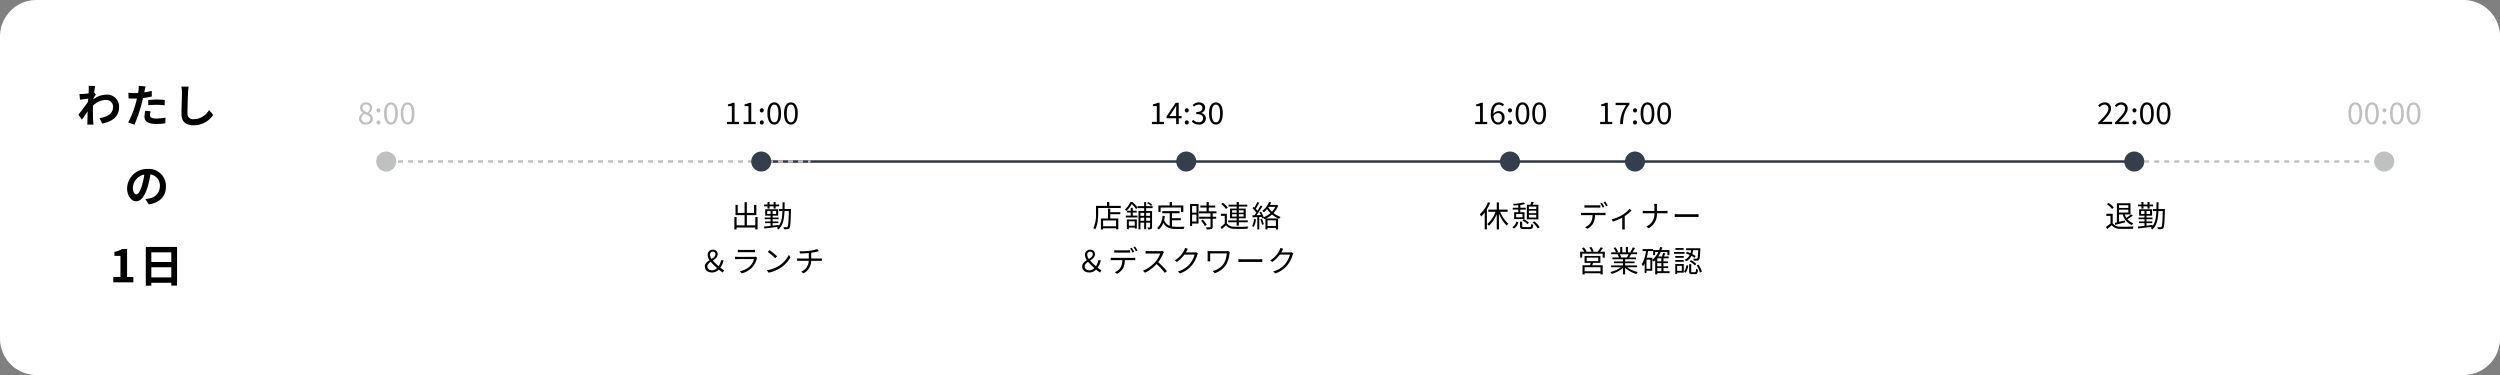<svg xmlns="http://www.w3.org/2000/svg" width="1000" height="150" viewBox="0 0 1000 150">
  <rect x="0" y="0" width="1000" height="150" fill="#808080" stroke="none"/>
  <g id="voice-flow4" transform="translate(-460 -6583.105)">
    <path id="パス_1934" data-name="パス 1934" d="M14.6,0H985.4A14.6,14.6,0,0,1,1000,14.6V135.4A14.6,14.6,0,0,1,985.4,150H14.6A14.6,14.6,0,0,1,0,135.4V14.6A14.6,14.6,0,0,1,14.6,0Z" transform="translate(460 6583.105)" fill="#fff"/>
    <path id="パス_1939" data-name="パス 1939" d="M0,0H550" transform="translate(764.5 6647.714)" fill="none" stroke="#2e3845" stroke-width="1"/>
    <path id="パス_1935" data-name="パス 1935" d="M0,0H169" transform="translate(615.207 6647.715)" fill="none" stroke="#bfc0c0" stroke-width="1" stroke-dasharray="2"/>
    <path id="パス_1954" data-name="パス 1954" d="M0,0H99.8" transform="translate(1313.703 6647.714)" fill="none" stroke="#bfc0c0" stroke-width="1" stroke-dasharray="2"/>
    <path id="パス_1952" data-name="パス 1952" d="M-2.94-8.76v1.1H-6.66v-1.1ZM-6.66-5.832v-1.14h3.72v1.14ZM-8.2-.9c1.1-.264,2.568-.636,3.972-1l-.072-.78c-.8.2-1.62.4-2.364.564V-5.064h1.476A6.333,6.333,0,0,0-1.512-.8,2.961,2.961,0,0,1-.948-1.56,5.126,5.126,0,0,1-3.324-3.168a21.512,21.512,0,0,0,2.2-1.44l-.708-.516A17.1,17.1,0,0,1-3.72-3.708a6.755,6.755,0,0,1-.66-1.356h2.3V-9.528H-7.524v7.62q-.45.108-.828.18Zm-.552-6.924a8.677,8.677,0,0,0-2.088-1.86l-.648.528a9.024,9.024,0,0,1,2.04,1.908ZM-9.192-5.34h-2.544v.84h1.668v3.036A20.038,20.038,0,0,1-11.892-.1l.48.9C-10.776.288-10.176-.228-9.6-.732A4.276,4.276,0,0,0-6.2.684c1.32.048,3.78.024,5.088-.024A4.06,4.06,0,0,1-.828-.252c-1.4.1-4.068.132-5.376.084A3.493,3.493,0,0,1-9.192-1.512ZM2.3-7.392H3.12v-.924H4.728v.924h.816v-.924H6.96v-.7H5.544v-1.02H4.728v1.02H3.12v-1.02H2.3v1.02H.948v.7H2.3ZM2.16-5.232V-6.48H3.516v1.248Zm3.576,0h-1.4V-6.48h1.4Zm5.94-2H9.12c.012-.864.024-1.764.024-2.7H8.316c0,.936,0,1.848-.024,2.7H6.9v.828H8.268C8.184-3.924,7.86-1.872,6.756-.444l-.012-.42c-.8.1-1.632.192-2.412.276v-1H6.624v-.66H4.332v-.912h2.4V-3.84h-2.4v-.744H6.564V-7.14H1.38v2.556H3.516v.744H1.152v.684H3.516v.912H1.332v.66H3.516V-.492c-1,.108-1.908.2-2.628.264l.12.78C2.436.384,4.476.144,6.456-.1A3.883,3.883,0,0,1,6,.336,2.913,2.913,0,0,1,6.648.96C8.484-.624,8.952-3.2,9.084-6.408h1.74c-.1,4.356-.228,5.916-.516,6.264a.388.388,0,0,1-.4.192A11.778,11.778,0,0,1,8.64-.012a2.132,2.132,0,0,1,.252.828,8.863,8.863,0,0,0,1.392,0,.954.954,0,0,0,.78-.432c.372-.492.48-2.16.612-7.188Z" transform="translate(1314.273 6673.948)"/>
    <path id="パス_1943" data-name="パス 1943" d="M-28.284-.348h-5.184v-2.3h5.184ZM-30.6-7.392h-.9v3.948h-2.844V.924h.876V.456h5.184V.9h.9V-3.444H-30.6V-5.16h4.02v-.8H-30.6ZM-31-8.5v-1.536h-.912V-8.5h-4.4v3.1A12.408,12.408,0,0,1-37.38.42a3.322,3.322,0,0,1,.756.5c1.02-1.812,1.188-4.5,1.188-6.324V-7.644h9.024V-8.5Zm17.208-.48a6.546,6.546,0,0,0-1.6-1.032l-.492.432A7.513,7.513,0,0,1-14.3-8.484ZM-20.8-2.3V-.552h-2.376V-2.3ZM-23.964.816h.792V.192H-20.8V.6h.816V-3.048h-3.984ZM-21.6-5.832h1.572V-6.54H-21.6V-7.716h-.8V-6.54h-1.5v.708h1.5V-4.6H-24.36v.744h4.644V-4.6H-21.6Zm-.948-4.2a9.173,9.173,0,0,1-2.208,3,3.407,3.407,0,0,1,.588.588A11.842,11.842,0,0,0-22-9.228a12.846,12.846,0,0,1,1.752,2.064l.564-.7a14.67,14.67,0,0,0-2.052-2.172Zm7.872,4.344V-4.5h-1.572V-5.688ZM-16.248-2.52V-3.756h1.572V-2.52Zm-2.28,0V-3.756h1.488V-2.52Zm1.488-3.168V-4.5h-1.488V-5.688ZM-13.656-7.6v-.78h-2.592v-1.668h-.792v1.668h-2.6v.78h2.6v1.14h-2.268V.888h.78V-1.764h1.488V.816h.792v-2.58h1.572v1.74c0,.132-.036.168-.156.168s-.48.012-.9,0A2.551,2.551,0,0,1-15.48.9,3.023,3.023,0,0,0-14.22.756c.264-.132.336-.372.336-.756V-6.456h-2.364V-7.6Zm3.192-.228h8.172v1.752h.912V-8.664H-5.916v-1.368H-6.84v1.368h-4.5v2.592h.876Zm4.548,5.1h3.552v-.828H-5.916V-5.544h3.06v-.84H-9.8v.84h2.976V-.516A3.6,3.6,0,0,1-9.036-2.832a15.147,15.147,0,0,0,.288-1.6l-.912-.084C-9.924-2.364-10.572-.66-11.9.372a4.658,4.658,0,0,1,.732.6A6.574,6.574,0,0,0-9.384-1.7C-8.292.324-6.5.756-4.02.756h2.784A2.63,2.63,0,0,1-.9-.144c-.576.012-2.64.012-3.072.012A10.955,10.955,0,0,1-5.916-.276ZM3.876-8.448v2.664H2.136V-8.448ZM2.136-2.232V-5h1.74v2.772Zm2.58-7.02H1.32v8.8h.816v-.972h2.58ZM5.7-2.532A9.256,9.256,0,0,1,7.224-.42L7.98-.9A8.484,8.484,0,0,0,6.42-2.94Zm6.192-2.976V-6.3H8.8V-7.824h2.58v-.792H8.8v-1.428H7.92v1.428h-2.5v.792h2.5V-6.3H4.908v.792H9.5v1.356H4.968v.792H9.5v3.2c0,.18-.06.228-.264.24S8.388.1,7.644.072A2.725,2.725,0,0,1,7.932.9,6.866,6.866,0,0,0,9.876.756c.36-.132.492-.4.492-.9V-3.36H11.76v-.792H10.368V-5.508ZM18.12-4.2v-.96h1.836v.96Zm0-2.544h1.836v.96H18.12Zm4.62,0v.96H20.82v-.96Zm0,2.544H20.82v-.96h1.92ZM19.956-.564h.864V-1.932H24.4v-.756H20.82v-.84h2.772V-7.4H20.82V-8.22h3.4v-.756h-3.4v-1.056h-.864v1.056H16.728v.756h3.228V-7.4H17.3v3.876h2.652v.84H16.548v.756h3.408ZM16.4-7.788a8.971,8.971,0,0,0-1.932-1.956l-.684.5a8.865,8.865,0,0,1,1.9,2Zm-.36,2.448H13.68v.84H15.2v3.072a19.752,19.752,0,0,1-1.656,1.38L14.016.8c.588-.516,1.14-1.02,1.668-1.536A4.188,4.188,0,0,0,19.08.684C20.424.744,22.956.72,24.3.66a3.267,3.267,0,0,1,.288-.876c-1.44.1-4.2.132-5.52.072a3.473,3.473,0,0,1-3.024-1.344Zm10.884,2.1a8.624,8.624,0,0,1-.78,2.856,3.117,3.117,0,0,1,.7.336A10.561,10.561,0,0,0,27.7-3.1Zm2.472.132a11.767,11.767,0,0,1,.732,2.2l.684-.228a11.125,11.125,0,0,0-.768-2.184Zm3.372-4.98h2.664a7.528,7.528,0,0,1-1.368,1.932A8.734,8.734,0,0,1,32.64-7.9ZM35.652-2.7V-.432H32.3V-2.7Zm.384-6.216-.168.036h-2.6c.192-.336.372-.684.516-1.008l-.876-.144A9.03,9.03,0,0,1,30.216-6.48a3.026,3.026,0,0,1,.612.564,9.7,9.7,0,0,0,1.308-1.32,9.618,9.618,0,0,0,1.356,1.62A9.639,9.639,0,0,1,30.768-3.96a10.774,10.774,0,0,0-1.056-2.208l-.624.252a11.351,11.351,0,0,1,.552,1.08l-1.764.072A41.174,41.174,0,0,0,30.264-8.34l-.756-.336A24.44,24.44,0,0,1,28.3-6.528a9.637,9.637,0,0,0-.7-.78c.444-.672.948-1.62,1.356-2.412l-.78-.312A15.175,15.175,0,0,1,27.1-7.8c-.12-.108-.228-.216-.348-.312l-.456.588A11.177,11.177,0,0,1,27.84-5.832c-.264.4-.54.78-.792,1.1l-.792.036.072.792c.552-.036,1.2-.072,1.884-.108V.936H29V-4.056l.936-.06a6.045,6.045,0,0,1,.216.672l.492-.228a3.262,3.262,0,0,1,.384.54c.144-.06.3-.132.444-.192V.924H32.3V.336h3.348V.912h.876v-4.38H31.764A10.72,10.72,0,0,0,34.1-5.052,10.687,10.687,0,0,0,36.96-3.324a3.428,3.428,0,0,1,.588-.72,10,10,0,0,1-2.856-1.584A8.748,8.748,0,0,0,36.576-8.6ZM-40.836,15.7c0-.768.612-1.308,1.368-1.812a22.066,22.066,0,0,0,2.484,2.484,2.721,2.721,0,0,1-1.908.9C-40.032,17.268-40.836,16.692-40.836,15.7Zm1.032-4.584a1.168,1.168,0,0,1,1.2-1.3.983.983,0,0,1,1,1.044c0,.816-.708,1.356-1.548,1.884A3.05,3.05,0,0,1-39.8,11.112Zm5.652,6.156a15.673,15.673,0,0,1-1.5-1.056,7.8,7.8,0,0,0,1.284-2.952h-1.008a5.368,5.368,0,0,1-.972,2.364,24.381,24.381,0,0,1-2.328-2.256c1-.648,1.944-1.356,1.944-2.544a1.737,1.737,0,0,0-1.9-1.788,2,2,0,0,0-2.088,2.124,3.737,3.737,0,0,0,.756,2.064c-.972.612-1.884,1.32-1.884,2.52,0,1.452,1.116,2.4,2.868,2.4a3.585,3.585,0,0,0,2.688-1.152,12.45,12.45,0,0,0,1.62,1.164ZM-29,9.228v1c.312-.024.708-.036,1.1-.036h4.14c.348,0,.768.012,1.116.036v-1A8.712,8.712,0,0,1-23.76,9.3h-4.152A10.428,10.428,0,0,1-29,9.228ZM-30.42,12.24v1c.324-.024.672-.024,1.032-.024h3.6a5.751,5.751,0,0,1-.7,2.976,4.968,4.968,0,0,1-2.268,1.836l.888.66A5.915,5.915,0,0,0-25.5,16.5a7.354,7.354,0,0,0,.708-3.288h3.264c.288,0,.672.012.936.024v-1a6.433,6.433,0,0,1-.936.06h-7.86A9.2,9.2,0,0,1-30.42,12.24Zm8.4-3.984-.636.264a13.714,13.714,0,0,1,.972,1.668l.648-.288A13.847,13.847,0,0,0-22.02,8.256Zm1.32-.48-.636.264a11.43,11.43,0,0,1,1,1.656l.648-.288A15.782,15.782,0,0,0-20.7,7.776Zm11.58,2.2L-9.732,9.5a3.286,3.286,0,0,1-.9.1h-4.632c-.36,0-1.044-.048-1.212-.072V10.62c.132-.012.792-.06,1.212-.06h4.68A10.559,10.559,0,0,1-12.576,13.9,13.722,13.722,0,0,1-17.52,17.46l.768.8a15.213,15.213,0,0,0,4.68-3.5,27.707,27.707,0,0,1,3.3,3.564l.84-.72a33.288,33.288,0,0,0-3.5-3.588A15.187,15.187,0,0,0-9.42,10.5,3.442,3.442,0,0,1-9.12,9.972Zm9.564-1.3-1.116-.36a4.109,4.109,0,0,1-.372.948A9.892,9.892,0,0,1-4.812,13.32l.828.624A12.165,12.165,0,0,0-.936,10.992H3.12A9.865,9.865,0,0,1,1.2,14.736a9.708,9.708,0,0,1-4.788,3.012l.864.78a10.521,10.521,0,0,0,4.776-3.264,11.639,11.639,0,0,0,2.136-4.128,3.771,3.771,0,0,1,.276-.636l-.8-.492a2.008,2.008,0,0,1-.78.12H-.372a5.393,5.393,0,0,0,.288-.5A9.074,9.074,0,0,1,.444,8.676ZM17.232,10,16.5,9.528a3.594,3.594,0,0,1-.756.072H9.588c-.516,0-.96-.012-1.284-.036a5.906,5.906,0,0,1,.048.8v2.556a6.116,6.116,0,0,1-.048.768H9.4c-.024-.288-.036-.588-.036-.768v-2.4h6.624a9.239,9.239,0,0,1-1.14,4.02,7.616,7.616,0,0,1-4.464,3.048l.816.828a8.448,8.448,0,0,0,4.548-3.384,11.506,11.506,0,0,0,1.332-4.476A4.939,4.939,0,0,1,17.232,10ZM20.664,12.8V13.98c.372-.036,1.008-.06,1.668-.06H28.92c.54,0,1.044.048,1.284.06V12.8c-.264.024-.7.06-1.3.06H22.332C21.66,12.864,21.024,12.828,20.664,12.8ZM38.6,8.676l-1.116-.36a4.109,4.109,0,0,1-.372.948,9.892,9.892,0,0,1-3.768,4.056l.828.624a12.165,12.165,0,0,0,3.048-2.952H41.28a9.865,9.865,0,0,1-1.92,3.744,9.708,9.708,0,0,1-4.788,3.012l.864.78a10.521,10.521,0,0,0,4.776-3.264,11.639,11.639,0,0,0,2.136-4.128,3.771,3.771,0,0,1,.276-.636l-.8-.492a2.008,2.008,0,0,1-.78.12H37.788a5.393,5.393,0,0,0,.288-.5A9.074,9.074,0,0,1,38.6,8.676Z" transform="translate(934.707 6673.948)"/>
    <path id="パス_1957" data-name="パス 1957" d="M4,0A4,4,0,1,1,0,4,4,4,0,0,1,4,0Z" transform="translate(1409.707 6643.718)" fill="#bfc0c0"/>
    <path id="パス_1953" data-name="パス 1953" d="M-14.46,0h5.532V-.948h-2.484c-.456,0-.984.048-1.44.084C-10.824-3-9.36-4.6-9.36-6.2a2.369,2.369,0,0,0-2.556-2.508,3.364,3.364,0,0,0-2.592,1.3l.636.612a2.5,2.5,0,0,1,1.824-1.02,1.507,1.507,0,0,1,1.62,1.668c0,1.4-1.452,2.94-4.032,5.508ZM-7.8,0h5.532V-.948H-4.752c-.456,0-.984.048-1.44.084C-4.164-3-2.7-4.6-2.7-6.2A2.369,2.369,0,0,0-5.256-8.712a3.364,3.364,0,0,0-2.592,1.3l.636.612a2.5,2.5,0,0,1,1.824-1.02,1.507,1.507,0,0,1,1.62,1.668c0,1.4-1.452,2.94-4.032,5.508ZM0-4.68a.8.8,0,0,0,.792-.828A.806.806,0,0,0,0-6.36a.806.806,0,0,0-.792.852A.8.8,0,0,0,0-4.68ZM0,.156A.793.793,0,0,0,.792-.672.806.806,0,0,0,0-1.524a.806.806,0,0,0-.792.852A.793.793,0,0,0,0,.156Zm5,0c1.7,0,2.736-1.6,2.736-4.464S6.708-8.712,5-8.712s-2.748,1.536-2.748,4.4S3.3.156,5,.156ZM5-.72C4-.72,3.324-1.8,3.324-4.308S4-7.836,5-7.836s1.668,1.02,1.668,3.528S6-.72,5-.72Zm6.66.876c1.7,0,2.736-1.6,2.736-4.464s-1.032-4.4-2.736-4.4-2.748,1.536-2.748,4.4S9.96.156,11.664.156Zm0-.876c-1.008,0-1.68-1.08-1.68-3.588s.672-3.528,1.68-3.528,1.668,1.02,1.668,3.528S12.66-.72,11.664-.72Z" transform="translate(1313.777 6632.771)"/>
    <path id="パス_1956" data-name="パス 1956" d="M-11.652.156c1.7,0,2.736-1.6,2.736-4.464s-1.032-4.4-2.736-4.4S-14.4-7.176-14.4-4.308-13.356.156-11.652.156Zm0-.876c-1.008,0-1.68-1.08-1.68-3.588s.672-3.528,1.68-3.528,1.668,1.02,1.668,3.528S-10.656-.72-11.652-.72Zm6.66.876c1.7,0,2.736-1.6,2.736-4.464s-1.032-4.4-2.736-4.4S-7.74-7.176-7.74-4.308-6.7.156-4.992.156Zm0-.876C-6-.72-6.672-1.8-6.672-4.308S-6-7.836-4.992-7.836s1.668,1.02,1.668,3.528S-4-.72-4.992-.72ZM0-4.68a.8.8,0,0,0,.792-.828A.806.806,0,0,0,0-6.36a.806.806,0,0,0-.792.852A.8.8,0,0,0,0-4.68ZM0,.156A.793.793,0,0,0,.792-.672.806.806,0,0,0,0-1.524a.806.806,0,0,0-.792.852A.793.793,0,0,0,0,.156Zm5,0c1.7,0,2.736-1.6,2.736-4.464S6.708-8.712,5-8.712s-2.748,1.536-2.748,4.4S3.3.156,5,.156ZM5-.72C4-.72,3.324-1.8,3.324-4.308S4-7.836,5-7.836s1.668,1.02,1.668,3.528S6-.72,5-.72Zm6.66.876c1.7,0,2.736-1.6,2.736-4.464s-1.032-4.4-2.736-4.4-2.748,1.536-2.748,4.4S9.96.156,11.664.156Zm0-.876c-1.008,0-1.68-1.08-1.68-3.588s.672-3.528,1.68-3.528,1.668,1.02,1.668,3.528S12.66-.72,11.664-.72Z" transform="translate(1413.777 6632.771)" fill="#bfc0c0"/>
    <path id="パス_1936" data-name="パス 1936" d="M23.8,8.022c0,.2-.036.7-.072,1.386-.774.108-1.566.2-2.088.234a15.466,15.466,0,0,1-1.566.018l.234,2.3c1.008-.144,2.394-.324,3.276-.432-.018.432-.054.864-.09,1.278-1.026,1.512-2.826,3.888-3.852,5.148l1.422,1.962c.63-.846,1.512-2.16,2.268-3.294-.018,1.512-.036,2.556-.072,3.96,0,.288-.018.936-.054,1.332h2.484c-.054-.414-.108-1.062-.126-1.386-.108-1.692-.108-3.2-.108-4.68,0-.468.018-.99.036-1.512a7.568,7.568,0,0,1,5.094-2.3,2.767,2.767,0,0,1,2.934,2.7c.018,2.808-2.25,4.1-5.418,4.572l1.08,2.178c4.464-.882,6.75-3.06,6.75-6.7a4.777,4.777,0,0,0-4.968-4.86,8.839,8.839,0,0,0-5.292,1.854c.018-.162.018-.342.036-.5.306-.468.666-1.062.918-1.386l-.666-.846c.144-1.134.288-2.052.4-2.556L23.725,6.4A9.938,9.938,0,0,1,23.8,8.022Zm24.75,8.586L46.4,16.392a12.587,12.587,0,0,0-.324,2.412c0,1.818,1.638,2.862,4.662,2.862a28.894,28.894,0,0,0,3.672-.252l.09-2.3a21.125,21.125,0,0,1-3.744.378c-1.926,0-2.466-.594-2.466-1.386A6.167,6.167,0,0,1,48.547,16.608ZM46.513,6.636,43.759,6.42A9.227,9.227,0,0,1,43.7,8.238q-.054.432-.162,1.026-.837.054-1.62.054a17.813,17.813,0,0,1-2.268-.144l.054,2.25c.63.036,1.314.072,2.178.072.378,0,.774-.018,1.188-.036-.108.522-.252,1.026-.378,1.512a38.973,38.973,0,0,1-3.114,8.1l2.5.846a55.934,55.934,0,0,0,2.862-8.334c.2-.738.378-1.53.54-2.3A33.136,33.136,0,0,0,49,10.686V8.436c-.99.234-2,.432-3.006.576.054-.252.108-.486.144-.684C46.207,7.932,46.369,7.122,46.513,6.636Zm1.062,5.436v2.106A30.927,30.927,0,0,1,51.049,14a26.388,26.388,0,0,1,3.1.216l.054-2.16a31.654,31.654,0,0,0-3.168-.162C49.879,11.892,48.583,11.982,47.575,12.072ZM63.739,6.726l-2.9-.036a11.48,11.48,0,0,1,.234,2.43c0,1.548-.18,6.282-.18,8.694,0,3.078,1.908,4.374,4.86,4.374a9.318,9.318,0,0,0,7.812-4.14l-1.638-1.98a7.2,7.2,0,0,1-6.156,3.672,2.175,2.175,0,0,1-2.484-2.412c0-2.232.144-6.264.216-8.208C63.541,8.4,63.631,7.482,63.739,6.726ZM54.667,46.664a6.855,6.855,0,0,0-7.272-7.02,8,8,0,0,0-8.262,7.7c0,3.042,1.656,5.238,3.654,5.238,1.962,0,3.51-2.232,4.59-5.868a36.4,36.4,0,0,0,1.08-4.878,4.45,4.45,0,0,1,3.78,4.752,4.885,4.885,0,0,1-4.1,4.824,13.844,13.844,0,0,1-1.674.288l1.35,2.142C52.345,53.144,54.667,50.462,54.667,46.664Zm-13.23.45a5.666,5.666,0,0,1,4.572-5.22,27.018,27.018,0,0,1-.954,4.356c-.738,2.43-1.44,3.564-2.2,3.564C42.157,49.814,41.437,48.932,41.437,47.114ZM33.616,85h8.01V82.858h-2.5v-11.2H37.162a8.31,8.31,0,0,1-3.1,1.134v1.638h2.412v8.424H33.616Zm15.21-1.98V78.988h7.992V83.02Zm7.992-10.026v3.87H48.826v-3.87Zm-10.206-2.16V86.35h2.214V85.18h7.992v1.134h2.3V70.834Z" transform="translate(471.707 6611.034)"/>
    <path id="パス_1955" data-name="パス 1955" d="M4,0A4,4,0,1,1,0,4,4,4,0,0,1,4,0Z" transform="translate(1309.707 6643.719)" fill="#353f4b"/>
    <path id="パス_1944" data-name="パス 1944" d="M-13.932,0h4.824V-.912h-1.764V-8.556h-.84a5.067,5.067,0,0,1-1.824.624v.708h1.56V-.912h-1.956Zm6.984-3.24,2-2.94c.252-.42.492-.792.708-1.2h.048c-.024.456-.06,1.188-.06,1.632V-3.24ZM-4.248,0h1.032V-2.364h1.164V-3.24H-3.216V-8.556H-4.428l-3.66,5.472v.72h3.84ZM0-4.68a.8.8,0,0,0,.792-.828A.806.806,0,0,0,0-6.36a.806.806,0,0,0-.792.852A.8.8,0,0,0,0-4.68ZM0,.156A.793.793,0,0,0,.792-.672.806.806,0,0,0,0-1.524a.806.806,0,0,0-.792.852A.793.793,0,0,0,0,.156Zm4.836,0A2.536,2.536,0,0,0,7.656-2.28,2.24,2.24,0,0,0,5.8-4.464v-.048A2.1,2.1,0,0,0,7.356-6.54c0-1.392-1.08-2.172-2.556-2.172A3.482,3.482,0,0,0,2.34-7.644l.588.684a2.581,2.581,0,0,1,1.824-.864A1.33,1.33,0,0,1,6.24-6.468c0,.9-.624,1.608-2.436,1.608v.84c2.028,0,2.736.672,2.736,1.692A1.6,1.6,0,0,1,4.752-.756,2.908,2.908,0,0,1,2.568-1.764l-.552.72A3.641,3.641,0,0,0,4.836.156Zm6.828,0c1.7,0,2.736-1.6,2.736-4.464s-1.032-4.4-2.736-4.4-2.748,1.536-2.748,4.4S9.96.156,11.664.156Zm0-.876c-1.008,0-1.68-1.08-1.68-3.588s.672-3.528,1.68-3.528,1.668,1.02,1.668,3.528S12.66-.72,11.664-.72Z" transform="translate(934.707 6632.771)"/>
    <path id="パス_1945" data-name="パス 1945" d="M4,0A4,4,0,1,1,0,4,4,4,0,0,1,4,0Z" transform="translate(930.498 6643.719)" fill="#353f4b"/>
    <path id="パス_1937" data-name="パス 1937" d="M-8.31.156c1.656,0,2.76-1,2.76-2.28a2.509,2.509,0,0,0-1.488-2.2v-.06A2.818,2.818,0,0,0-5.862-6.444,2.2,2.2,0,0,0-8.274-8.712a2.222,2.222,0,0,0-2.412,2.184A2.39,2.39,0,0,0-9.5-4.548V-4.5a2.729,2.729,0,0,0-1.62,2.316A2.523,2.523,0,0,0-8.31.156Zm.6-4.812c-1.032-.408-1.98-.84-1.98-1.872A1.32,1.32,0,0,1-8.286-7.9,1.423,1.423,0,0,1-6.8-6.384,2.328,2.328,0,0,1-7.71-4.656Zm-.576,4a1.687,1.687,0,0,1-1.836-1.62,2.274,2.274,0,0,1,1.2-1.872c1.248.492,2.328.888,2.328,2A1.524,1.524,0,0,1-8.286-.66ZM-3.33-4.68a.8.8,0,0,0,.792-.828A.806.806,0,0,0-3.33-6.36a.806.806,0,0,0-.792.852A.8.8,0,0,0-3.33-4.68Zm0,4.836a.793.793,0,0,0,.792-.828.806.806,0,0,0-.792-.852.806.806,0,0,0-.792.852A.793.793,0,0,0-3.33.156Zm5,0c1.7,0,2.736-1.6,2.736-4.464s-1.032-4.4-2.736-4.4-2.748,1.536-2.748,4.4S-.03.156,1.674.156Zm0-.876C.666-.72-.006-1.8-.006-4.308s.672-3.528,1.68-3.528,1.668,1.02,1.668,3.528S2.67-.72,1.674-.72Zm6.66.876c1.7,0,2.736-1.6,2.736-4.464s-1.032-4.4-2.736-4.4-2.748,1.536-2.748,4.4S6.63.156,8.334.156Zm0-.876c-1.008,0-1.68-1.08-1.68-3.588s.672-3.528,1.68-3.528S10-6.816,10-4.308,9.33-.72,8.334-.72Z" transform="translate(614.707 6632.771)" fill="#bfc0c0"/>
    <path id="パス_1938" data-name="パス 1938" d="M4,0A4,4,0,1,1,0,4,4,4,0,0,1,4,0Z" transform="translate(610.498 6643.719)" fill="#bfc0c0"/>
    <path id="パス_1946" data-name="パス 1946" d="M-8.82-9.96a12.331,12.331,0,0,1-3.252,4.812,5.107,5.107,0,0,1,.54.9,12.175,12.175,0,0,0,1.416-1.584V.9h.876V-7.116A17.828,17.828,0,0,0-7.932-9.684ZM-.96-6.132V-7H-4.428v-2.88H-5.3V-7H-8.676v.864h2.9A12.191,12.191,0,0,1-9.1-1.224a5.177,5.177,0,0,1,.672.684A13.4,13.4,0,0,0-5.3-5.16V.924h.876V-5.412A14.568,14.568,0,0,0-1.32-.588a3.2,3.2,0,0,1,.672-.72A12.661,12.661,0,0,1-3.912-6.132ZM7.548-3.84V-4.92h2.94v1.08Zm2.94-2.748v1.02H7.548v-1.02Zm0-1.62v.972H7.548v-.972Zm.864-.744h-2.3c.144-.312.312-.684.468-1.044l-.972-.144a10.581,10.581,0,0,1-.4,1.188H6.732v5.844h4.62ZM4.932-2.688a8.019,8.019,0,0,1,2.028,1.5l.624-.54A7.54,7.54,0,0,0,5.52-3.168ZM5-3.924H2.448v-1.32H5ZM3.312-5.952H1.668v2.724H5.8V-5.952H4.128V-7.008h2.16v-.744H4.128v-1.1A13.925,13.925,0,0,0,6.072-9.24l-.6-.624A22.406,22.406,0,0,1,1.248-9.3a2.692,2.692,0,0,1,.228.66c.576-.024,1.212-.06,1.836-.132v1.02H1.092v.744h2.22ZM1.62.54A3.74,3.74,0,0,0,3.312-1.968l-.78-.252A3.336,3.336,0,0,1,.888.036ZM5.64-.024c-.648,0-.756-.06-.756-.36V-2.208H4.008V-.384C4.008.54,4.32.78,5.58.78H7.908c1.02,0,1.284-.336,1.4-1.74A2.2,2.2,0,0,1,8.5-1.284c-.048,1.1-.12,1.26-.66,1.26ZM9-1.9A8.154,8.154,0,0,1,11.064.528l.792-.444A8.165,8.165,0,0,0,9.708-2.292Z" transform="translate(1064 6673.948)"/>
    <path id="パス_1947" data-name="パス 1947" d="M-22.224-8.772v1c.312-.024.708-.036,1.1-.036h4.14c.348,0,.768.012,1.116.036v-1A8.712,8.712,0,0,1-16.98-8.7h-4.152A10.428,10.428,0,0,1-22.224-8.772ZM-23.64-5.76v1c.324-.024.672-.024,1.032-.024h3.6a5.751,5.751,0,0,1-.7,2.976A4.968,4.968,0,0,1-21.972.024l.888.66A5.915,5.915,0,0,0-18.72-1.5a7.354,7.354,0,0,0,.708-3.288h3.264c.288,0,.672.012.936.024v-1a6.433,6.433,0,0,1-.936.06h-7.86A9.2,9.2,0,0,1-23.64-5.76Zm8.4-3.984-.636.264A13.714,13.714,0,0,1-14.9-7.812l.648-.288A13.847,13.847,0,0,0-15.24-9.744Zm1.32-.48-.636.264a11.43,11.43,0,0,1,1,1.656l.648-.288A15.782,15.782,0,0,0-13.92-10.224Zm2.6,7.128.456.888A22.523,22.523,0,0,0-7.1-3.792V-.12c0,.372-.024.864-.048,1.056h1.1A6.325,6.325,0,0,1-6.108-.12V-4.392A14.867,14.867,0,0,0-3.4-6.636l-.744-.72A11.858,11.858,0,0,1-7-4.908,16.356,16.356,0,0,1-11.316-3.1ZM5.76-8.1v1.62H2.22c-.42,0-.864-.036-1.116-.06v1.032c.252-.024.7-.036,1.14-.036H5.76A5.348,5.348,0,0,1,2.508-.24l.936.7a6.308,6.308,0,0,0,3.324-6h3.18c.372,0,.864.012,1.056.036v-1.02c-.192.024-.648.048-1.044.048H6.768V-8.088a11.119,11.119,0,0,1,.072-1.2H5.652A6.7,6.7,0,0,1,5.76-8.1Zm8.124,2.9V-4.02c.372-.036,1.008-.06,1.668-.06H22.14c.54,0,1.044.048,1.284.06V-5.2c-.264.024-.7.06-1.3.06H15.552C14.88-5.136,14.244-5.172,13.884-5.2ZM-15.792,17.676h-6.372V16.044h6.372Zm-5.544-5.448h4.62v1.38h-4.62Zm5.484,2.076V11.532h-6.324V14.3h2.448c-.072.312-.18.66-.264.96H-23v3.66h.84v-.456h6.372v.444h.876V15.264H-19.14c.132-.3.264-.624.384-.96Zm-.108-4.452A18.576,18.576,0,0,0-14.8,8.376l-.924-.312a11.567,11.567,0,0,1-1.224,1.788h-2.184l.588-.228a7.967,7.967,0,0,0-.936-1.68l-.78.264a8.91,8.91,0,0,1,.888,1.644h-2.34l.36-.168a7.457,7.457,0,0,0-1.116-1.56l-.756.336a9.775,9.775,0,0,1,.972,1.392H-23.94v2.34h.828V10.62h8.184v1.572h.852V9.852Zm11.388,1A10.97,10.97,0,0,1-5.184,12.1l.12.036h-2.82l.384-.084a5.084,5.084,0,0,0-.6-1.2Zm3.444,5.22v-.756H-5.94v-.888h3.756V13.74H-5.94v-.876H-1.6v-.732H-4.32c.24-.36.5-.828.744-1.284h2.4V10.08h-1.86A16.78,16.78,0,0,0-1.98,8.352l-.912-.24A13.614,13.614,0,0,1-3.8,9.936l.444.144H-4.812V7.956h-.84V10.08H-7.08V7.956h-.828V10.08H-9.384l.612-.228a8.271,8.271,0,0,0-1.02-1.764l-.756.252A9.354,9.354,0,0,1-9.6,10.08h-1.908v.768H-8.58l-.42.084a5.039,5.039,0,0,1,.588,1.2h-2.616v.732h4.212v.876h-3.612v.684h3.612v.888h-4.74v.756h3.924a11.565,11.565,0,0,1-4.236,1.9,3.821,3.821,0,0,1,.576.756,12.059,12.059,0,0,0,4.476-2.364v2.556h.876V16.3a11.328,11.328,0,0,0,4.512,2.46,3.209,3.209,0,0,1,.6-.792,10.979,10.979,0,0,1-4.284-1.9Zm8.052.312h1.62v1.248H6.924Zm1.62-2.664H6.924V12.492h1.62Zm0,1.968H6.924V14.412h1.62Zm-4.392.984H2.6V13.02H4.152Zm7.68.96H9.384V16.38h1.884v-.7H9.384V14.412h1.884v-.7H9.384V12.492H11.46v-.756h-1.9c.18-.372.384-.8.576-1.212l-.84-.2a12.466,12.466,0,0,1-.54,1.416H7.3A11.427,11.427,0,0,0,8.268,9.96h2.7v1.26h.8V9.18H8.58c.12-.336.228-.7.336-1.056l-.852-.168a10.407,10.407,0,0,1-.4,1.224h-2.4v2.04h.78V9.96H7.332a8.31,8.31,0,0,1-2.424,3.108v-.816H2.688a22.247,22.247,0,0,0,.54-2.664H5.244V8.772H1.032v.816H2.388A13.1,13.1,0,0,1,.7,14.856a5.457,5.457,0,0,1,.5.828,7.774,7.774,0,0,0,.672-1.164v3.864H2.6v-.936h2.3V13.224a5.723,5.723,0,0,1,.54.564c.216-.18.432-.36.636-.564v5.688h.84V18.4h4.908ZM22.284,11.58a13.028,13.028,0,0,0-1.38-.792,9.7,9.7,0,0,0,.372-1.548H23.3c-.1,2.22-.2,3.06-.408,3.276-.072.108-.18.132-.384.12s-.7,0-1.236-.048a1.931,1.931,0,0,1,.228.8,11.164,11.164,0,0,0,1.4.012.854.854,0,0,0,.708-.348c.3-.348.42-1.392.528-4.212.012-.108.012-.372.012-.372H18.432V9.24h2.016a8.119,8.119,0,0,1-.276,1.188c-.48-.2-.96-.408-1.4-.552l-.444.624a14.916,14.916,0,0,1,1.56.648,4.068,4.068,0,0,1-1.992,1.908,2.861,2.861,0,0,1,.528.624A4.724,4.724,0,0,0,20.6,11.508a12.078,12.078,0,0,1,1.236.768Zm-2.4,2.148a9.286,9.286,0,0,1,2.1,1.62l.552-.588A8.479,8.479,0,0,0,20.4,13.2ZM17.46,8.376H14.172V9.1H17.46Zm.372,1.572H13.584v.732h4.248Zm-.336,1.62H14.112v.708H17.5Zm-3.384,2.3H17.5v-.72H14.112Zm2.628,1.62v2.016H14.856V15.492Zm.768-.732H14.1v4.02h.756v-.552h2.652Zm.732,3.5A5.1,5.1,0,0,0,19.26,15.4l-.72-.18a4.836,4.836,0,0,1-.948,2.628Zm2.652-.228c-.348,0-.4-.048-.4-.348v-2.88h-.828v2.88c0,.888.216,1.128,1.1,1.128H22.1c.756,0,.972-.36,1.056-1.8a2.128,2.128,0,0,1-.744-.348c-.036,1.2-.1,1.368-.408,1.368Zm1.764-2.748a8.807,8.807,0,0,1,1.3,2.892l.78-.324A8.215,8.215,0,0,0,23.376,15Z" transform="translate(1116 6673.948)"/>
    <path id="パス_1948" data-name="パス 1948" d="M-13.932,0h4.824V-.912h-1.764V-8.556h-.84a5.067,5.067,0,0,1-1.824.624v.708h1.56V-.912h-1.956Zm9.108-4.4c1.056,0,1.584.708,1.584,1.812,0,1.14-.648,1.9-1.5,1.9-1.08,0-1.74-.9-1.884-2.568A2.25,2.25,0,0,1-4.824-4.4Zm.1,4.56a2.579,2.579,0,0,0,2.52-2.748A2.31,2.31,0,0,0-4.644-5.22a2.757,2.757,0,0,0-2,1.068C-6.6-6.876-5.592-7.8-4.38-7.8a1.854,1.854,0,0,1,1.4.672l.612-.684a2.7,2.7,0,0,0-2.052-.9c-1.716,0-3.264,1.32-3.264,4.764C-7.68-1.212-6.42.156-4.728.156ZM0-4.68a.8.8,0,0,0,.792-.828A.806.806,0,0,0,0-6.36a.806.806,0,0,0-.792.852A.8.8,0,0,0,0-4.68ZM0,.156A.793.793,0,0,0,.792-.672.806.806,0,0,0,0-1.524a.806.806,0,0,0-.792.852A.793.793,0,0,0,0,.156Zm5,0c1.7,0,2.736-1.6,2.736-4.464S6.708-8.712,5-8.712s-2.748,1.536-2.748,4.4S3.3.156,5,.156ZM5-.72C4-.72,3.324-1.8,3.324-4.308S4-7.836,5-7.836s1.668,1.02,1.668,3.528S6-.72,5-.72Zm6.66.876c1.7,0,2.736-1.6,2.736-4.464s-1.032-4.4-2.736-4.4-2.748,1.536-2.748,4.4S9.96.156,11.664.156Zm0-.876c-1.008,0-1.68-1.08-1.68-3.588s.672-3.528,1.68-3.528,1.668,1.02,1.668,3.528S12.66-.72,11.664-.72Z" transform="translate(1064 6632.771)"/>
    <path id="パス_1949" data-name="パス 1949" d="M-13.932,0h4.824V-.912h-1.764V-8.556h-.84a5.067,5.067,0,0,1-1.824.624v.708h1.56V-.912h-1.956Zm7.98,0h1.14c.132-3.336.564-5.292,2.58-7.884v-.672H-7.74v.936h4.26A12.667,12.667,0,0,0-5.952,0ZM0-4.68a.8.8,0,0,0,.792-.828A.806.806,0,0,0,0-6.36a.806.806,0,0,0-.792.852A.8.8,0,0,0,0-4.68ZM0,.156A.793.793,0,0,0,.792-.672.806.806,0,0,0,0-1.524a.806.806,0,0,0-.792.852A.793.793,0,0,0,0,.156Zm5,0c1.7,0,2.736-1.6,2.736-4.464S6.708-8.712,5-8.712s-2.748,1.536-2.748,4.4S3.3.156,5,.156ZM5-.72C4-.72,3.324-1.8,3.324-4.308S4-7.836,5-7.836s1.668,1.02,1.668,3.528S6-.72,5-.72Zm6.66.876c1.7,0,2.736-1.6,2.736-4.464s-1.032-4.4-2.736-4.4-2.748,1.536-2.748,4.4S9.96.156,11.664.156Zm0-.876c-1.008,0-1.68-1.08-1.68-3.588s.672-3.528,1.68-3.528,1.668,1.02,1.668,3.528S12.66-.72,11.664-.72Z" transform="translate(1114 6632.771)"/>
    <path id="パス_1950" data-name="パス 1950" d="M4,0A4,4,0,1,1,0,4,4,4,0,0,1,4,0Z" transform="translate(1060 6643.719)" fill="#353f4b"/>
    <path id="パス_1940" data-name="パス 1940" d="M-2.592-4.032V-.708H-5.964V-4.8h3.8V-8.9h-.924v3.24h-2.88V-9.972h-.912v4.308H-9.624V-8.9h-.888v4.1h3.636V-.708h-3.2V-4.032h-.888V.912h.888V.168h7.488v.72h.912v-4.92Zm4.9-3.36H3.12v-.924H4.728v.924h.816v-.924H6.96v-.7H5.544v-1.02H4.728v1.02H3.12v-1.02H2.3v1.02H.948v.7H2.3ZM2.16-5.232V-6.48H3.516v1.248Zm3.576,0h-1.4V-6.48h1.4Zm5.94-2H9.12c.012-.864.024-1.764.024-2.7H8.316c0,.936,0,1.848-.024,2.7H6.9v.828H8.268C8.184-3.924,7.86-1.872,6.756-.444l-.012-.42c-.8.1-1.632.192-2.412.276v-1H6.624v-.66H4.332v-.912h2.4V-3.84h-2.4v-.744H6.564V-7.14H1.38v2.556H3.516v.744H1.152v.684H3.516v.912H1.332v.66H3.516V-.492c-1,.108-1.908.2-2.628.264l.12.78C2.436.384,4.476.144,6.456-.1A3.883,3.883,0,0,1,6,.336,2.913,2.913,0,0,1,6.648.96C8.484-.624,8.952-3.2,9.084-6.408h1.74c-.1,4.356-.228,5.916-.516,6.264a.388.388,0,0,1-.4.192A11.778,11.778,0,0,1,8.64-.012a2.132,2.132,0,0,1,.252.828,8.863,8.863,0,0,0,1.392,0,.954.954,0,0,0,.78-.432c.372-.492.48-2.16.612-7.188ZM-21.756,15.7c0-.768.612-1.308,1.368-1.812A22.066,22.066,0,0,0-17.9,16.368a2.721,2.721,0,0,1-1.908.9C-20.952,17.268-21.756,16.692-21.756,15.7Zm1.032-4.584a1.168,1.168,0,0,1,1.2-1.3.983.983,0,0,1,1,1.044c0,.816-.708,1.356-1.548,1.884A3.05,3.05,0,0,1-20.724,11.112Zm5.652,6.156a15.673,15.673,0,0,1-1.5-1.056,7.8,7.8,0,0,0,1.284-2.952H-16.3a5.368,5.368,0,0,1-.972,2.364A24.381,24.381,0,0,1-19.6,13.368c1-.648,1.944-1.356,1.944-2.544a1.737,1.737,0,0,0-1.9-1.788,2,2,0,0,0-2.088,2.124,3.737,3.737,0,0,0,.756,2.064c-.972.612-1.884,1.32-1.884,2.52,0,1.452,1.116,2.4,2.868,2.4a3.585,3.585,0,0,0,2.688-1.152,12.45,12.45,0,0,0,1.62,1.164ZM-9.588,9.06v1c.324-.024.708-.036,1.08-.036h4.7c.408,0,.816.012,1.1.036v-1a7.474,7.474,0,0,1-1.092.06H-8.508A7.5,7.5,0,0,1-9.588,9.06Zm7.764,3.168-.684-.432a1.594,1.594,0,0,1-.66.1H-9.492a11.342,11.342,0,0,1-1.176-.072v1.008c.432-.024.888-.036,1.176-.036H-3.12a6.135,6.135,0,0,1-1.428,2.652,8,8,0,0,1-4.224,2.2l.744.852a8.69,8.69,0,0,0,4.3-2.508A8.264,8.264,0,0,0-1.98,12.576,2.1,2.1,0,0,1-1.824,12.228ZM3.084,9.2,2.4,9.936a24.922,24.922,0,0,1,2.988,2.508l.756-.756A26.277,26.277,0,0,0,3.084,9.2Zm-1.032,8.04.636.984A13.153,13.153,0,0,0,7.4,16.368,11.989,11.989,0,0,0,11.436,12.1l-.576-1.02a11.3,11.3,0,0,1-4.008,4.416A12.39,12.39,0,0,1,2.052,17.244ZM15.072,9.66l.24.888c.924-.012,2.28-.048,3.492-.168v2.184H15.192c-.36,0-.78-.024-1.056-.048v1c.288-.024.7-.048,1.08-.048H18.78a4.763,4.763,0,0,1-3.036,4.368l.948.66a5.687,5.687,0,0,0,3.072-5.028h3.348c.3,0,.66.024.924.048v-1c-.252.024-.684.048-.948.048H19.776v-2.3c.864-.132,1.788-.312,2.388-.468.168-.048.408-.108.672-.18L22.2,8.784a16.273,16.273,0,0,1-3.1.7A28.968,28.968,0,0,1,15.072,9.66Z" transform="translate(764.71 6673.948)"/>
    <path id="パス_1941" data-name="パス 1941" d="M-13.932,0h4.824V-.912h-1.764V-8.556h-.84a5.067,5.067,0,0,1-1.824.624v.708h1.56V-.912h-1.956Zm6.66,0h4.824V-.912H-4.212V-8.556h-.84a5.067,5.067,0,0,1-1.824.624v.708h1.56V-.912H-7.272ZM0-4.68a.8.8,0,0,0,.792-.828A.806.806,0,0,0,0-6.36a.806.806,0,0,0-.792.852A.8.8,0,0,0,0-4.68ZM0,.156A.793.793,0,0,0,.792-.672.806.806,0,0,0,0-1.524a.806.806,0,0,0-.792.852A.793.793,0,0,0,0,.156Zm5,0c1.7,0,2.736-1.6,2.736-4.464S6.708-8.712,5-8.712s-2.748,1.536-2.748,4.4S3.3.156,5,.156ZM5-.72C4-.72,3.324-1.8,3.324-4.308S4-7.836,5-7.836s1.668,1.02,1.668,3.528S6-.72,5-.72Zm6.66.876c1.7,0,2.736-1.6,2.736-4.464s-1.032-4.4-2.736-4.4-2.748,1.536-2.748,4.4S9.96.156,11.664.156Zm0-.876c-1.008,0-1.68-1.08-1.68-3.588s.672-3.528,1.68-3.528,1.668,1.02,1.668,3.528S12.66-.72,11.664-.72Z" transform="translate(764.71 6632.771)"/>
    <path id="パス_1942" data-name="パス 1942" d="M4,0A4,4,0,1,1,0,4,4,4,0,0,1,4,0Z" transform="translate(760.501 6643.719)" fill="#353f4b"/>
    <path id="パス_1951" data-name="パス 1951" d="M4,0A4,4,0,1,1,0,4,4,4,0,0,1,4,0Z" transform="translate(1110 6643.719)" fill="#353f4b"/>
  </g>
</svg>
